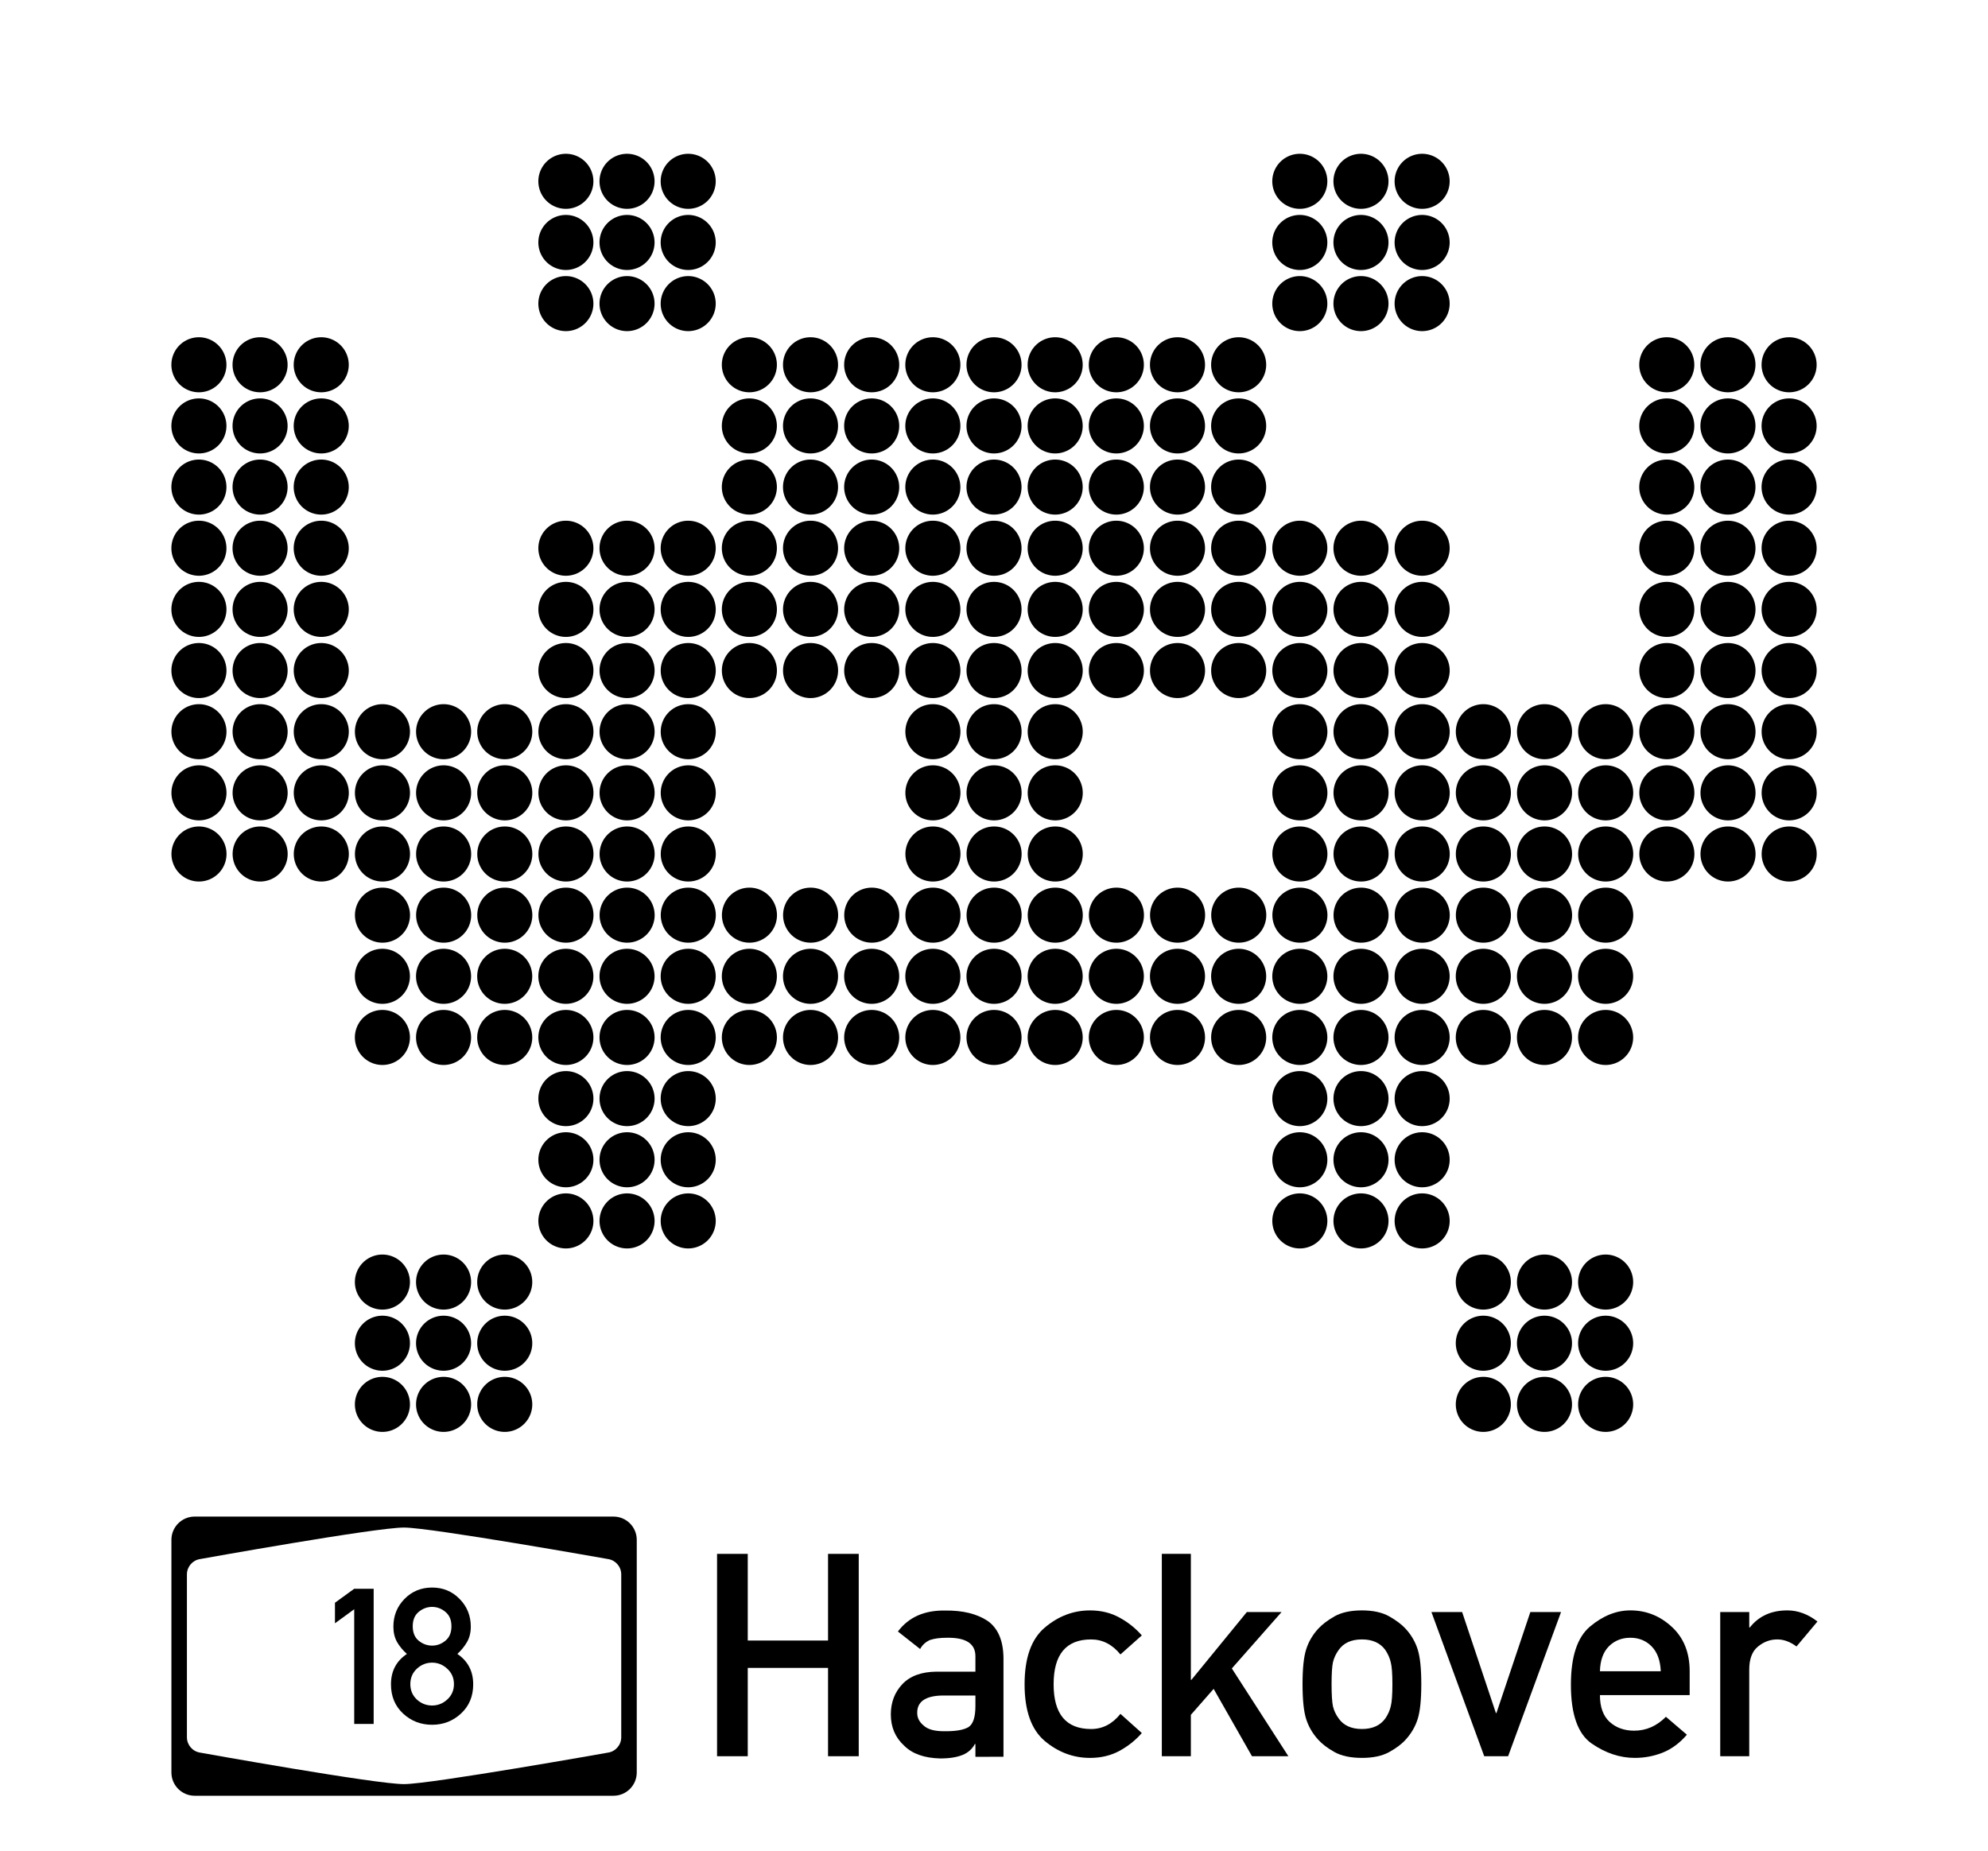 <?xml version="1.0" encoding="UTF-8" standalone="no"?>
<!-- Created with Inkscape (http://www.inkscape.org/) -->

<svg
   xmlns:dc="http://purl.org/dc/elements/1.1/"
   xmlns:cc="http://creativecommons.org/ns#"
   xmlns:rdf="http://www.w3.org/1999/02/22-rdf-syntax-ns#"
   xmlns:svg="http://www.w3.org/2000/svg"
   xmlns="http://www.w3.org/2000/svg"
   xmlns:sodipodi="http://sodipodi.sourceforge.net/DTD/sodipodi-0.dtd"
   xmlns:inkscape="http://www.inkscape.org/namespaces/inkscape"
   width="290mm"
   height="270mm"
   viewBox="0 0 290 270"
   version="1.1"
   id="svg1559"
   inkscape:version="0.92.3 (2405546, 2018-03-11)"
   sodipodi:docname="Zipper-back.svg">
  <defs
     id="defs1553" />
  <sodipodi:namedview
     id="base"
     pagecolor="#ffffff"
     bordercolor="#666666"
     borderopacity="1.0"
     inkscape:pageopacity="0.0"
     inkscape:pageshadow="2"
     inkscape:zoom="0.35"
     inkscape:cx="315.57306"
     inkscape:cy="892.57493"
     inkscape:document-units="mm"
     inkscape:current-layer="layer1"
     showgrid="false"
     borderlayer="true"
     inkscape:window-width="1920"
     inkscape:window-height="995"
     inkscape:window-x="0"
     inkscape:window-y="28"
     inkscape:window-maximized="1"
     inkscape:pagecheckerboard="true" />
  <g
     inkscape:groupmode="layer"
     id="layer2"
     inkscape:label="Ebene 2"
     transform="translate(0,-270)">
    <path
       style="fill:#000000;fill-opacity:1;stroke:none;stroke-width:0.118"
       d="m 82.547,292.437 a 4.015,4.015 0 0 0 -4.015,4.014 4.015,4.015 0 0 0 4.015,4.015 4.015,4.015 0 0 0 4.015,-4.015 4.015,4.015 0 0 0 -4.015,-4.014 z m 8.922,0 a 4.015,4.015 0 0 0 -4.015,4.014 4.015,4.015 0 0 0 4.015,4.015 4.015,4.015 0 0 0 4.015,-4.015 4.015,4.015 0 0 0 -4.015,-4.014 z m 8.922,0 a 4.015,4.015 0 0 0 -4.015,4.014 4.015,4.015 0 0 0 4.015,4.015 4.015,4.015 0 0 0 4.015,-4.015 4.015,4.015 0 0 0 -4.015,-4.014 z m 89.219,0 a 4.015,4.015 0 0 0 -4.015,4.014 4.015,4.015 0 0 0 4.015,4.015 4.015,4.015 0 0 0 4.015,-4.015 4.015,4.015 0 0 0 -4.015,-4.014 z m 8.922,0 a 4.015,4.015 0 0 0 -4.015,4.014 4.015,4.015 0 0 0 4.015,4.015 4.015,4.015 0 0 0 4.015,-4.015 4.015,4.015 0 0 0 -4.015,-4.014 z m 8.922,0 a 4.015,4.015 0 0 0 -4.015,4.014 4.015,4.015 0 0 0 4.015,4.015 4.015,4.015 0 0 0 4.015,-4.015 4.015,4.015 0 0 0 -4.015,-4.014 z m -124.907,8.922 a 4.015,4.015 0 0 0 -4.015,4.014 4.015,4.015 0 0 0 4.015,4.015 4.015,4.015 0 0 0 4.015,-4.015 4.015,4.015 0 0 0 -4.015,-4.014 z m 8.922,0 a 4.015,4.015 0 0 0 -4.015,4.014 4.015,4.015 0 0 0 4.015,4.015 4.015,4.015 0 0 0 4.015,-4.015 4.015,4.015 0 0 0 -4.015,-4.014 z m 8.922,0 a 4.015,4.015 0 0 0 -4.015,4.014 4.015,4.015 0 0 0 4.015,4.015 4.015,4.015 0 0 0 4.015,-4.015 4.015,4.015 0 0 0 -4.015,-4.014 z m 89.219,0 a 4.015,4.015 0 0 0 -4.015,4.014 4.015,4.015 0 0 0 4.015,4.015 4.015,4.015 0 0 0 4.015,-4.015 4.015,4.015 0 0 0 -4.015,-4.014 z m 8.922,0 a 4.015,4.015 0 0 0 -4.015,4.014 4.015,4.015 0 0 0 4.015,4.015 4.015,4.015 0 0 0 4.015,-4.015 4.015,4.015 0 0 0 -4.015,-4.014 z m 8.922,0 a 4.015,4.015 0 0 0 -4.015,4.014 4.015,4.015 0 0 0 4.015,4.015 4.015,4.015 0 0 0 4.015,-4.015 4.015,4.015 0 0 0 -4.015,-4.014 z m -124.907,8.922 a 4.015,4.015 0 0 0 -4.015,4.014 4.015,4.015 0 0 0 4.015,4.015 4.015,4.015 0 0 0 4.015,-4.015 4.015,4.015 0 0 0 -4.015,-4.014 z m 8.922,0 a 4.015,4.015 0 0 0 -4.015,4.014 4.015,4.015 0 0 0 4.015,4.015 4.015,4.015 0 0 0 4.015,-4.015 4.015,4.015 0 0 0 -4.015,-4.014 z m 8.922,0 a 4.015,4.015 0 0 0 -4.015,4.014 4.015,4.015 0 0 0 4.015,4.015 4.015,4.015 0 0 0 4.015,-4.015 4.015,4.015 0 0 0 -4.015,-4.014 z m 89.219,0 a 4.015,4.015 0 0 0 -4.015,4.014 4.015,4.015 0 0 0 4.015,4.015 4.015,4.015 0 0 0 4.015,-4.015 4.015,4.015 0 0 0 -4.015,-4.014 z m 8.922,0 a 4.015,4.015 0 0 0 -4.015,4.014 4.015,4.015 0 0 0 4.015,4.015 4.015,4.015 0 0 0 4.015,-4.015 4.015,4.015 0 0 0 -4.015,-4.014 z m 8.922,0 a 4.015,4.015 0 0 0 -4.015,4.014 4.015,4.015 0 0 0 4.015,4.015 4.015,4.015 0 0 0 4.015,-4.015 4.015,4.015 0 0 0 -4.015,-4.014 z m -178.438,8.922 a 4.015,4.015 0 0 0 -4.015,4.014 4.015,4.015 0 0 0 4.015,4.015 4.015,4.015 0 0 0 4.015,-4.015 4.015,4.015 0 0 0 -4.015,-4.014 z m 8.922,0 a 4.015,4.015 0 0 0 -4.015,4.014 4.015,4.015 0 0 0 4.015,4.015 4.015,4.015 0 0 0 4.015,-4.015 4.015,4.015 0 0 0 -4.015,-4.014 z m 8.922,0 a 4.015,4.015 0 0 0 -4.015,4.014 4.015,4.015 0 0 0 4.015,4.015 4.015,4.015 0 0 0 4.015,-4.015 4.015,4.015 0 0 0 -4.015,-4.014 z m 62.453,0 a 4.015,4.015 0 0 0 -4.015,4.014 4.015,4.015 0 0 0 4.015,4.015 4.015,4.015 0 0 0 4.015,-4.015 4.015,4.015 0 0 0 -4.015,-4.014 z m 8.922,0 a 4.015,4.015 0 0 0 -4.015,4.014 4.015,4.015 0 0 0 4.015,4.015 4.015,4.015 0 0 0 4.015,-4.015 4.015,4.015 0 0 0 -4.015,-4.014 z m 8.922,0 a 4.015,4.015 0 0 0 -4.015,4.014 4.015,4.015 0 0 0 4.015,4.015 4.015,4.015 0 0 0 4.015,-4.015 4.015,4.015 0 0 0 -4.015,-4.014 z m 8.922,0 a 4.015,4.015 0 0 0 -4.015,4.014 4.015,4.015 0 0 0 4.015,4.015 4.015,4.015 0 0 0 4.015,-4.015 4.015,4.015 0 0 0 -4.015,-4.014 z m 8.922,0 a 4.015,4.015 0 0 0 -4.015,4.014 4.015,4.015 0 0 0 4.015,4.015 4.015,4.015 0 0 0 4.015,-4.015 4.015,4.015 0 0 0 -4.015,-4.014 z m 8.922,0 a 4.015,4.015 0 0 0 -4.015,4.014 4.015,4.015 0 0 0 4.015,4.015 4.015,4.015 0 0 0 4.015,-4.015 4.015,4.015 0 0 0 -4.015,-4.014 z m 8.922,0 a 4.015,4.015 0 0 0 -4.015,4.014 4.015,4.015 0 0 0 4.015,4.015 4.015,4.015 0 0 0 4.015,-4.015 4.015,4.015 0 0 0 -4.015,-4.014 z m 8.922,0 a 4.015,4.015 0 0 0 -4.015,4.014 4.015,4.015 0 0 0 4.015,4.015 4.015,4.015 0 0 0 4.015,-4.015 4.015,4.015 0 0 0 -4.015,-4.014 z m 8.922,0 a 4.015,4.015 0 0 0 -4.015,4.014 4.015,4.015 0 0 0 4.015,4.015 4.015,4.015 0 0 0 4.015,-4.015 4.015,4.015 0 0 0 -4.015,-4.014 z m 62.453,0 a 4.015,4.015 0 0 0 -4.015,4.014 4.015,4.015 0 0 0 4.015,4.015 4.015,4.015 0 0 0 4.015,-4.015 4.015,4.015 0 0 0 -4.015,-4.014 z m 8.922,0 a 4.015,4.015 0 0 0 -4.015,4.014 4.015,4.015 0 0 0 4.015,4.015 4.015,4.015 0 0 0 4.015,-4.015 4.015,4.015 0 0 0 -4.015,-4.014 z m 8.922,0 a 4.015,4.015 0 0 0 -4.015,4.014 4.015,4.015 0 0 0 4.015,4.015 4.015,4.015 0 0 0 4.015,-4.015 4.015,4.015 0 0 0 -4.015,-4.014 z m -231.97,8.922 a 4.015,4.015 0 0 0 -4.015,4.015 4.015,4.015 0 0 0 4.015,4.014 4.015,4.015 0 0 0 4.015,-4.014 4.015,4.015 0 0 0 -4.015,-4.015 z m 8.922,0 a 4.015,4.015 0 0 0 -4.015,4.015 4.015,4.015 0 0 0 4.015,4.014 4.015,4.015 0 0 0 4.015,-4.014 4.015,4.015 0 0 0 -4.015,-4.015 z m 8.922,0 a 4.015,4.015 0 0 0 -4.015,4.015 4.015,4.015 0 0 0 4.015,4.014 4.015,4.015 0 0 0 4.015,-4.014 4.015,4.015 0 0 0 -4.015,-4.015 z m 62.453,0 a 4.015,4.015 0 0 0 -4.015,4.014 4.015,4.015 0 0 0 4.015,4.015 4.015,4.015 0 0 0 4.015,-4.015 4.015,4.015 0 0 0 -4.015,-4.014 z m 8.922,0 a 4.015,4.015 0 0 0 -4.015,4.014 4.015,4.015 0 0 0 4.015,4.015 4.015,4.015 0 0 0 4.015,-4.015 4.015,4.015 0 0 0 -4.015,-4.014 z m 8.922,0 a 4.015,4.015 0 0 0 -4.015,4.014 4.015,4.015 0 0 0 4.015,4.015 4.015,4.015 0 0 0 4.015,-4.015 4.015,4.015 0 0 0 -4.015,-4.014 z m 8.922,0 a 4.015,4.015 0 0 0 -4.015,4.014 4.015,4.015 0 0 0 4.015,4.015 4.015,4.015 0 0 0 4.015,-4.015 4.015,4.015 0 0 0 -4.015,-4.014 z m 8.922,0 a 4.015,4.015 0 0 0 -4.015,4.014 4.015,4.015 0 0 0 4.015,4.015 4.015,4.015 0 0 0 4.015,-4.015 4.015,4.015 0 0 0 -4.015,-4.014 z m 8.922,0 a 4.015,4.015 0 0 0 -4.015,4.014 4.015,4.015 0 0 0 4.015,4.015 4.015,4.015 0 0 0 4.015,-4.015 4.015,4.015 0 0 0 -4.015,-4.014 z m 8.922,0 a 4.015,4.015 0 0 0 -4.015,4.014 4.015,4.015 0 0 0 4.015,4.015 4.015,4.015 0 0 0 4.015,-4.015 4.015,4.015 0 0 0 -4.015,-4.014 z m 8.922,0 a 4.015,4.015 0 0 0 -4.015,4.014 4.015,4.015 0 0 0 4.015,4.015 4.015,4.015 0 0 0 4.015,-4.015 4.015,4.015 0 0 0 -4.015,-4.014 z m 8.922,0 a 4.015,4.015 0 0 0 -4.015,4.014 4.015,4.015 0 0 0 4.015,4.015 4.015,4.015 0 0 0 4.015,-4.015 4.015,4.015 0 0 0 -4.015,-4.014 z m 62.453,0 a 4.015,4.015 0 0 0 -4.015,4.014 4.015,4.015 0 0 0 4.015,4.015 4.015,4.015 0 0 0 4.015,-4.015 4.015,4.015 0 0 0 -4.015,-4.014 z m 8.922,0 a 4.015,4.015 0 0 0 -4.015,4.014 4.015,4.015 0 0 0 4.015,4.015 4.015,4.015 0 0 0 4.015,-4.015 4.015,4.015 0 0 0 -4.015,-4.014 z m 8.922,0 a 4.015,4.015 0 0 0 -4.015,4.014 4.015,4.015 0 0 0 4.015,4.015 4.015,4.015 0 0 0 4.015,-4.015 4.015,4.015 0 0 0 -4.015,-4.014 z m -231.97,8.922 a 4.015,4.015 0 0 0 -4.015,4.014 4.015,4.015 0 0 0 4.015,4.015 4.015,4.015 0 0 0 4.015,-4.015 4.015,4.015 0 0 0 -4.015,-4.014 z m 8.922,0 a 4.015,4.015 0 0 0 -4.015,4.014 4.015,4.015 0 0 0 4.015,4.015 4.015,4.015 0 0 0 4.015,-4.015 4.015,4.015 0 0 0 -4.015,-4.014 z m 8.922,0 a 4.015,4.015 0 0 0 -4.015,4.014 4.015,4.015 0 0 0 4.015,4.015 4.015,4.015 0 0 0 4.015,-4.015 4.015,4.015 0 0 0 -4.015,-4.014 z m 62.453,0 a 4.015,4.015 0 0 0 -4.015,4.014 4.015,4.015 0 0 0 4.015,4.015 4.015,4.015 0 0 0 4.015,-4.015 4.015,4.015 0 0 0 -4.015,-4.014 z m 8.922,0 a 4.015,4.015 0 0 0 -4.015,4.014 4.015,4.015 0 0 0 4.015,4.015 4.015,4.015 0 0 0 4.015,-4.015 4.015,4.015 0 0 0 -4.015,-4.014 z m 8.922,0 a 4.015,4.015 0 0 0 -4.015,4.014 4.015,4.015 0 0 0 4.015,4.015 4.015,4.015 0 0 0 4.015,-4.015 4.015,4.015 0 0 0 -4.015,-4.014 z m 8.922,0 a 4.015,4.015 0 0 0 -4.015,4.014 4.015,4.015 0 0 0 4.015,4.015 4.015,4.015 0 0 0 4.015,-4.015 4.015,4.015 0 0 0 -4.015,-4.014 z m 8.922,0 a 4.015,4.015 0 0 0 -4.015,4.014 4.015,4.015 0 0 0 4.015,4.015 4.015,4.015 0 0 0 4.015,-4.015 4.015,4.015 0 0 0 -4.015,-4.014 z m 8.922,0 a 4.015,4.015 0 0 0 -4.015,4.014 4.015,4.015 0 0 0 4.015,4.015 4.015,4.015 0 0 0 4.015,-4.015 4.015,4.015 0 0 0 -4.015,-4.014 z m 8.922,0 a 4.015,4.015 0 0 0 -4.015,4.014 4.015,4.015 0 0 0 4.015,4.015 4.015,4.015 0 0 0 4.015,-4.015 4.015,4.015 0 0 0 -4.015,-4.014 z m 8.922,0 a 4.015,4.015 0 0 0 -4.015,4.014 4.015,4.015 0 0 0 4.015,4.015 4.015,4.015 0 0 0 4.015,-4.015 4.015,4.015 0 0 0 -4.015,-4.014 z m 8.922,0 a 4.015,4.015 0 0 0 -4.015,4.014 4.015,4.015 0 0 0 4.015,4.015 4.015,4.015 0 0 0 4.015,-4.015 4.015,4.015 0 0 0 -4.015,-4.014 z m 62.453,0 a 4.015,4.015 0 0 0 -4.015,4.014 4.015,4.015 0 0 0 4.015,4.015 4.015,4.015 0 0 0 4.015,-4.015 4.015,4.015 0 0 0 -4.015,-4.014 z m 8.922,0 a 4.015,4.015 0 0 0 -4.015,4.014 4.015,4.015 0 0 0 4.015,4.015 4.015,4.015 0 0 0 4.015,-4.015 4.015,4.015 0 0 0 -4.015,-4.014 z m 8.922,0 a 4.015,4.015 0 0 0 -4.015,4.014 4.015,4.015 0 0 0 4.015,4.015 4.015,4.015 0 0 0 4.015,-4.015 4.015,4.015 0 0 0 -4.015,-4.014 z m -231.97,8.922 a 4.015,4.015 0 0 0 -4.015,4.014 4.015,4.015 0 0 0 4.015,4.015 4.015,4.015 0 0 0 4.015,-4.015 4.015,4.015 0 0 0 -4.015,-4.014 z m 8.922,0 a 4.015,4.015 0 0 0 -4.015,4.014 4.015,4.015 0 0 0 4.015,4.015 4.015,4.015 0 0 0 4.015,-4.015 4.015,4.015 0 0 0 -4.015,-4.014 z m 8.922,0 a 4.015,4.015 0 0 0 -4.015,4.014 4.015,4.015 0 0 0 4.015,4.015 4.015,4.015 0 0 0 4.015,-4.015 4.015,4.015 0 0 0 -4.015,-4.014 z m 35.688,0 a 4.015,4.015 0 0 0 -4.015,4.014 4.015,4.015 0 0 0 4.015,4.015 4.015,4.015 0 0 0 4.015,-4.015 4.015,4.015 0 0 0 -4.015,-4.014 z m 8.922,0 a 4.015,4.015 0 0 0 -4.015,4.014 4.015,4.015 0 0 0 4.015,4.015 4.015,4.015 0 0 0 4.015,-4.015 4.015,4.015 0 0 0 -4.015,-4.014 z m 8.922,0 a 4.015,4.015 0 0 0 -4.015,4.014 4.015,4.015 0 0 0 4.015,4.015 4.015,4.015 0 0 0 4.015,-4.015 4.015,4.015 0 0 0 -4.015,-4.014 z m 8.922,0 a 4.015,4.015 0 0 0 -4.015,4.014 4.015,4.015 0 0 0 4.015,4.015 4.015,4.015 0 0 0 4.015,-4.015 4.015,4.015 0 0 0 -4.015,-4.014 z m 8.922,0 a 4.015,4.015 0 0 0 -4.015,4.014 4.015,4.015 0 0 0 4.015,4.015 4.015,4.015 0 0 0 4.015,-4.015 4.015,4.015 0 0 0 -4.015,-4.014 z m 8.922,0 a 4.015,4.015 0 0 0 -4.015,4.014 4.015,4.015 0 0 0 4.015,4.015 4.015,4.015 0 0 0 4.015,-4.015 4.015,4.015 0 0 0 -4.015,-4.014 z m 8.922,0 a 4.015,4.015 0 0 0 -4.015,4.014 4.015,4.015 0 0 0 4.015,4.015 4.015,4.015 0 0 0 4.015,-4.015 4.015,4.015 0 0 0 -4.015,-4.014 z m 8.922,0 a 4.015,4.015 0 0 0 -4.015,4.014 4.015,4.015 0 0 0 4.015,4.015 4.015,4.015 0 0 0 4.015,-4.015 4.015,4.015 0 0 0 -4.015,-4.014 z m 8.922,0 a 4.015,4.015 0 0 0 -4.015,4.014 4.015,4.015 0 0 0 4.015,4.015 4.015,4.015 0 0 0 4.015,-4.015 4.015,4.015 0 0 0 -4.015,-4.014 z m 8.922,0 a 4.015,4.015 0 0 0 -4.015,4.014 4.015,4.015 0 0 0 4.015,4.015 4.015,4.015 0 0 0 4.015,-4.015 4.015,4.015 0 0 0 -4.015,-4.014 z m 8.922,0 a 4.015,4.015 0 0 0 -4.015,4.014 4.015,4.015 0 0 0 4.015,4.015 4.015,4.015 0 0 0 4.015,-4.015 4.015,4.015 0 0 0 -4.015,-4.014 z m 8.922,0 a 4.015,4.015 0 0 0 -4.015,4.014 4.015,4.015 0 0 0 4.015,4.015 4.015,4.015 0 0 0 4.015,-4.015 4.015,4.015 0 0 0 -4.015,-4.014 z m 8.922,0 a 4.015,4.015 0 0 0 -4.015,4.014 4.015,4.015 0 0 0 4.015,4.015 4.015,4.015 0 0 0 4.015,-4.015 4.015,4.015 0 0 0 -4.015,-4.014 z m 8.922,0 a 4.015,4.015 0 0 0 -4.015,4.014 4.015,4.015 0 0 0 4.015,4.015 4.015,4.015 0 0 0 4.015,-4.015 4.015,4.015 0 0 0 -4.015,-4.014 z m 8.922,0 a 4.015,4.015 0 0 0 -4.015,4.014 4.015,4.015 0 0 0 4.015,4.015 4.015,4.015 0 0 0 4.015,-4.015 4.015,4.015 0 0 0 -4.015,-4.014 z m 35.688,0 a 4.015,4.015 0 0 0 -4.015,4.014 4.015,4.015 0 0 0 4.015,4.015 4.015,4.015 0 0 0 4.015,-4.015 4.015,4.015 0 0 0 -4.015,-4.014 z m 8.922,0 a 4.015,4.015 0 0 0 -4.015,4.014 4.015,4.015 0 0 0 4.015,4.015 4.015,4.015 0 0 0 4.015,-4.015 4.015,4.015 0 0 0 -4.015,-4.014 z m 8.922,0 a 4.015,4.015 0 0 0 -4.015,4.014 4.015,4.015 0 0 0 4.015,4.015 4.015,4.015 0 0 0 4.015,-4.015 4.015,4.015 0 0 0 -4.015,-4.014 z m -231.97,8.922 a 4.015,4.015 0 0 0 -4.015,4.014 4.015,4.015 0 0 0 4.015,4.015 4.015,4.015 0 0 0 4.015,-4.015 4.015,4.015 0 0 0 -4.015,-4.014 z m 8.922,0 a 4.015,4.015 0 0 0 -4.015,4.014 4.015,4.015 0 0 0 4.015,4.015 4.015,4.015 0 0 0 4.015,-4.015 4.015,4.015 0 0 0 -4.015,-4.014 z m 8.922,0 a 4.015,4.015 0 0 0 -4.015,4.014 4.015,4.015 0 0 0 4.015,4.015 4.015,4.015 0 0 0 4.015,-4.015 4.015,4.015 0 0 0 -4.015,-4.014 z m 35.688,0 a 4.015,4.015 0 0 0 -4.015,4.014 4.015,4.015 0 0 0 4.015,4.015 4.015,4.015 0 0 0 4.015,-4.015 4.015,4.015 0 0 0 -4.015,-4.014 z m 8.922,0 a 4.015,4.015 0 0 0 -4.015,4.014 4.015,4.015 0 0 0 4.015,4.015 4.015,4.015 0 0 0 4.015,-4.015 4.015,4.015 0 0 0 -4.015,-4.014 z m 8.922,0 a 4.015,4.015 0 0 0 -4.015,4.014 4.015,4.015 0 0 0 4.015,4.015 4.015,4.015 0 0 0 4.015,-4.015 4.015,4.015 0 0 0 -4.015,-4.014 z m 8.922,0 a 4.015,4.015 0 0 0 -4.015,4.014 4.015,4.015 0 0 0 4.015,4.015 4.015,4.015 0 0 0 4.015,-4.015 4.015,4.015 0 0 0 -4.015,-4.014 z m 8.922,0 a 4.015,4.015 0 0 0 -4.015,4.014 4.015,4.015 0 0 0 4.015,4.015 4.015,4.015 0 0 0 4.015,-4.015 4.015,4.015 0 0 0 -4.015,-4.014 z m 8.922,0 a 4.015,4.015 0 0 0 -4.015,4.014 4.015,4.015 0 0 0 4.015,4.015 4.015,4.015 0 0 0 4.015,-4.015 4.015,4.015 0 0 0 -4.015,-4.014 z m 8.922,0 a 4.015,4.015 0 0 0 -4.015,4.014 4.015,4.015 0 0 0 4.015,4.015 4.015,4.015 0 0 0 4.015,-4.015 4.015,4.015 0 0 0 -4.015,-4.014 z m 8.922,0 a 4.015,4.015 0 0 0 -4.015,4.014 4.015,4.015 0 0 0 4.015,4.015 4.015,4.015 0 0 0 4.015,-4.015 4.015,4.015 0 0 0 -4.015,-4.014 z m 8.922,0 a 4.015,4.015 0 0 0 -4.015,4.014 4.015,4.015 0 0 0 4.015,4.015 4.015,4.015 0 0 0 4.015,-4.015 4.015,4.015 0 0 0 -4.015,-4.014 z m 8.922,0 a 4.015,4.015 0 0 0 -4.015,4.014 4.015,4.015 0 0 0 4.015,4.015 4.015,4.015 0 0 0 4.015,-4.015 4.015,4.015 0 0 0 -4.015,-4.014 z m 8.922,0 a 4.015,4.015 0 0 0 -4.015,4.014 4.015,4.015 0 0 0 4.015,4.015 4.015,4.015 0 0 0 4.015,-4.015 4.015,4.015 0 0 0 -4.015,-4.014 z m 8.922,0 a 4.015,4.015 0 0 0 -4.015,4.014 4.015,4.015 0 0 0 4.015,4.015 4.015,4.015 0 0 0 4.015,-4.015 4.015,4.015 0 0 0 -4.015,-4.014 z m 8.922,0 a 4.015,4.015 0 0 0 -4.015,4.014 4.015,4.015 0 0 0 4.015,4.015 4.015,4.015 0 0 0 4.015,-4.015 4.015,4.015 0 0 0 -4.015,-4.014 z m 8.922,0 a 4.015,4.015 0 0 0 -4.015,4.014 4.015,4.015 0 0 0 4.015,4.015 4.015,4.015 0 0 0 4.015,-4.015 4.015,4.015 0 0 0 -4.015,-4.014 z m 8.922,0 a 4.015,4.015 0 0 0 -4.015,4.014 4.015,4.015 0 0 0 4.015,4.015 4.015,4.015 0 0 0 4.015,-4.015 4.015,4.015 0 0 0 -4.015,-4.014 z m 35.688,0 a 4.015,4.015 0 0 0 -4.015,4.014 4.015,4.015 0 0 0 4.015,4.015 4.015,4.015 0 0 0 4.015,-4.015 4.015,4.015 0 0 0 -4.015,-4.014 z m 8.922,0 a 4.015,4.015 0 0 0 -4.015,4.014 4.015,4.015 0 0 0 4.015,4.015 4.015,4.015 0 0 0 4.015,-4.015 4.015,4.015 0 0 0 -4.015,-4.014 z m 8.922,0 a 4.015,4.015 0 0 0 -4.015,4.014 4.015,4.015 0 0 0 4.015,4.015 4.015,4.015 0 0 0 4.015,-4.015 4.015,4.015 0 0 0 -4.015,-4.014 z m -231.97,8.922 a 4.015,4.015 0 0 0 -4.015,4.014 4.015,4.015 0 0 0 4.015,4.015 4.015,4.015 0 0 0 4.015,-4.015 4.015,4.015 0 0 0 -4.015,-4.014 z m 8.922,0 a 4.015,4.015 0 0 0 -4.015,4.014 4.015,4.015 0 0 0 4.015,4.015 4.015,4.015 0 0 0 4.015,-4.015 4.015,4.015 0 0 0 -4.015,-4.014 z m 8.922,0 a 4.015,4.015 0 0 0 -4.015,4.014 4.015,4.015 0 0 0 4.015,4.015 4.015,4.015 0 0 0 4.015,-4.015 4.015,4.015 0 0 0 -4.015,-4.014 z m 35.688,0 a 4.015,4.015 0 0 0 -4.015,4.014 4.015,4.015 0 0 0 4.015,4.015 4.015,4.015 0 0 0 4.015,-4.015 4.015,4.015 0 0 0 -4.015,-4.014 z m 8.922,0 a 4.015,4.015 0 0 0 -4.015,4.014 4.015,4.015 0 0 0 4.015,4.015 4.015,4.015 0 0 0 4.015,-4.015 4.015,4.015 0 0 0 -4.015,-4.014 z m 8.922,0 a 4.015,4.015 0 0 0 -4.015,4.014 4.015,4.015 0 0 0 4.015,4.015 4.015,4.015 0 0 0 4.015,-4.015 4.015,4.015 0 0 0 -4.015,-4.014 z m 8.922,0 a 4.015,4.015 0 0 0 -4.015,4.014 4.015,4.015 0 0 0 4.015,4.015 4.015,4.015 0 0 0 4.015,-4.015 4.015,4.015 0 0 0 -4.015,-4.014 z m 8.922,0 a 4.015,4.015 0 0 0 -4.015,4.014 4.015,4.015 0 0 0 4.015,4.015 4.015,4.015 0 0 0 4.015,-4.015 4.015,4.015 0 0 0 -4.015,-4.014 z m 8.922,0 a 4.015,4.015 0 0 0 -4.015,4.014 4.015,4.015 0 0 0 4.015,4.015 4.015,4.015 0 0 0 4.015,-4.015 4.015,4.015 0 0 0 -4.015,-4.014 z m 8.922,0 a 4.015,4.015 0 0 0 -4.015,4.014 4.015,4.015 0 0 0 4.015,4.015 4.015,4.015 0 0 0 4.015,-4.015 4.015,4.015 0 0 0 -4.015,-4.014 z m 8.922,0 a 4.015,4.015 0 0 0 -4.015,4.014 4.015,4.015 0 0 0 4.015,4.015 4.015,4.015 0 0 0 4.015,-4.015 4.015,4.015 0 0 0 -4.015,-4.014 z m 8.922,0 a 4.015,4.015 0 0 0 -4.015,4.014 4.015,4.015 0 0 0 4.015,4.015 4.015,4.015 0 0 0 4.015,-4.015 4.015,4.015 0 0 0 -4.015,-4.014 z m 8.922,0 a 4.015,4.015 0 0 0 -4.015,4.014 4.015,4.015 0 0 0 4.015,4.015 4.015,4.015 0 0 0 4.015,-4.015 4.015,4.015 0 0 0 -4.015,-4.014 z m 8.922,0 a 4.015,4.015 0 0 0 -4.015,4.014 4.015,4.015 0 0 0 4.015,4.015 4.015,4.015 0 0 0 4.015,-4.015 4.015,4.015 0 0 0 -4.015,-4.014 z m 8.922,0 a 4.015,4.015 0 0 0 -4.015,4.014 4.015,4.015 0 0 0 4.015,4.015 4.015,4.015 0 0 0 4.015,-4.015 4.015,4.015 0 0 0 -4.015,-4.014 z m 8.922,0 a 4.015,4.015 0 0 0 -4.015,4.014 4.015,4.015 0 0 0 4.015,4.015 4.015,4.015 0 0 0 4.015,-4.015 4.015,4.015 0 0 0 -4.015,-4.014 z m 8.922,0 a 4.015,4.015 0 0 0 -4.015,4.014 4.015,4.015 0 0 0 4.015,4.015 4.015,4.015 0 0 0 4.015,-4.015 4.015,4.015 0 0 0 -4.015,-4.014 z m 8.922,0 a 4.015,4.015 0 0 0 -4.015,4.014 4.015,4.015 0 0 0 4.015,4.015 4.015,4.015 0 0 0 4.015,-4.015 4.015,4.015 0 0 0 -4.015,-4.014 z m 35.688,0 a 4.015,4.015 0 0 0 -4.015,4.014 4.015,4.015 0 0 0 4.015,4.015 4.015,4.015 0 0 0 4.015,-4.015 4.015,4.015 0 0 0 -4.015,-4.014 z m 8.922,0 a 4.015,4.015 0 0 0 -4.015,4.014 4.015,4.015 0 0 0 4.015,4.015 4.015,4.015 0 0 0 4.015,-4.015 4.015,4.015 0 0 0 -4.015,-4.014 z m 8.922,0 a 4.015,4.015 0 0 0 -4.015,4.014 4.015,4.015 0 0 0 4.015,4.015 4.015,4.015 0 0 0 4.015,-4.015 4.015,4.015 0 0 0 -4.015,-4.014 z m -231.97,8.922 a 4.015,4.015 0 0 0 -4.015,4.014 4.015,4.015 0 0 0 4.015,4.015 4.015,4.015 0 0 0 4.015,-4.015 4.015,4.015 0 0 0 -4.015,-4.014 z m 8.922,0 a 4.015,4.015 0 0 0 -4.015,4.014 4.015,4.015 0 0 0 4.015,4.015 4.015,4.015 0 0 0 4.015,-4.015 4.015,4.015 0 0 0 -4.015,-4.014 z m 8.922,0 a 4.015,4.015 0 0 0 -4.015,4.014 4.015,4.015 0 0 0 4.015,4.015 4.015,4.015 0 0 0 4.015,-4.015 4.015,4.015 0 0 0 -4.015,-4.014 z m 8.922,0 a 4.015,4.015 0 0 0 -4.015,4.014 4.015,4.015 0 0 0 4.015,4.015 4.015,4.015 0 0 0 4.015,-4.015 4.015,4.015 0 0 0 -4.015,-4.014 z m 8.922,0 a 4.015,4.015 0 0 0 -4.015,4.014 4.015,4.015 0 0 0 4.015,4.015 4.015,4.015 0 0 0 4.015,-4.015 4.015,4.015 0 0 0 -4.015,-4.014 z m 8.922,0 a 4.015,4.015 0 0 0 -4.015,4.014 4.015,4.015 0 0 0 4.015,4.015 4.015,4.015 0 0 0 4.015,-4.015 4.015,4.015 0 0 0 -4.015,-4.014 z m 8.922,0 a 4.015,4.015 0 0 0 -4.015,4.014 4.015,4.015 0 0 0 4.015,4.015 4.015,4.015 0 0 0 4.015,-4.015 4.015,4.015 0 0 0 -4.015,-4.014 z m 8.922,0 a 4.015,4.015 0 0 0 -4.015,4.014 4.015,4.015 0 0 0 4.015,4.015 4.015,4.015 0 0 0 4.015,-4.015 4.015,4.015 0 0 0 -4.015,-4.014 z m 8.922,0 a 4.015,4.015 0 0 0 -4.015,4.014 4.015,4.015 0 0 0 4.015,4.015 4.015,4.015 0 0 0 4.015,-4.015 4.015,4.015 0 0 0 -4.015,-4.014 z m 35.688,0 a 4.015,4.015 0 0 0 -4.015,4.014 4.015,4.015 0 0 0 4.015,4.015 4.015,4.015 0 0 0 4.015,-4.015 4.015,4.015 0 0 0 -4.015,-4.014 z m 8.922,0 a 4.015,4.015 0 0 0 -4.015,4.014 4.015,4.015 0 0 0 4.015,4.015 4.015,4.015 0 0 0 4.015,-4.015 4.015,4.015 0 0 0 -4.015,-4.014 z m 8.922,0 a 4.015,4.015 0 0 0 -4.015,4.014 4.015,4.015 0 0 0 4.015,4.015 4.015,4.015 0 0 0 4.015,-4.015 4.015,4.015 0 0 0 -4.015,-4.014 z m 35.688,0 a 4.015,4.015 0 0 0 -4.015,4.014 4.015,4.015 0 0 0 4.015,4.015 4.015,4.015 0 0 0 4.015,-4.015 4.015,4.015 0 0 0 -4.015,-4.014 z m 8.922,0 a 4.015,4.015 0 0 0 -4.015,4.014 4.015,4.015 0 0 0 4.015,4.015 4.015,4.015 0 0 0 4.015,-4.015 4.015,4.015 0 0 0 -4.015,-4.014 z m 8.922,0 a 4.015,4.015 0 0 0 -4.015,4.014 4.015,4.015 0 0 0 4.015,4.015 4.015,4.015 0 0 0 4.015,-4.015 4.015,4.015 0 0 0 -4.015,-4.014 z m 8.922,0 a 4.015,4.015 0 0 0 -4.015,4.014 4.015,4.015 0 0 0 4.015,4.015 4.015,4.015 0 0 0 4.015,-4.015 4.015,4.015 0 0 0 -4.015,-4.014 z m 8.922,0 a 4.015,4.015 0 0 0 -4.015,4.014 4.015,4.015 0 0 0 4.015,4.015 4.015,4.015 0 0 0 4.015,-4.015 4.015,4.015 0 0 0 -4.015,-4.014 z m 8.922,0 a 4.015,4.015 0 0 0 -4.015,4.014 4.015,4.015 0 0 0 4.015,4.015 4.015,4.015 0 0 0 4.015,-4.015 4.015,4.015 0 0 0 -4.015,-4.014 z m 8.922,0 a 4.015,4.015 0 0 0 -4.015,4.014 4.015,4.015 0 0 0 4.015,4.015 4.015,4.015 0 0 0 4.015,-4.015 4.015,4.015 0 0 0 -4.015,-4.014 z m 8.922,0 a 4.015,4.015 0 0 0 -4.015,4.014 4.015,4.015 0 0 0 4.015,4.015 4.015,4.015 0 0 0 4.015,-4.015 4.015,4.015 0 0 0 -4.015,-4.014 z m 8.922,0 a 4.015,4.015 0 0 0 -4.015,4.014 4.015,4.015 0 0 0 4.015,4.015 4.015,4.015 0 0 0 4.015,-4.015 4.015,4.015 0 0 0 -4.015,-4.014 z m -231.97,8.922 a 4.015,4.015 0 0 0 -4.015,4.014 4.015,4.015 0 0 0 4.015,4.015 4.015,4.015 0 0 0 4.015,-4.015 4.015,4.015 0 0 0 -4.015,-4.014 z m 8.922,0 a 4.015,4.015 0 0 0 -4.015,4.014 4.015,4.015 0 0 0 4.015,4.015 4.015,4.015 0 0 0 4.015,-4.015 4.015,4.015 0 0 0 -4.015,-4.014 z m 8.922,0 a 4.015,4.015 0 0 0 -4.015,4.014 4.015,4.015 0 0 0 4.015,4.015 4.015,4.015 0 0 0 4.015,-4.015 4.015,4.015 0 0 0 -4.015,-4.014 z m 8.922,0 a 4.015,4.015 0 0 0 -4.015,4.014 4.015,4.015 0 0 0 4.015,4.015 4.015,4.015 0 0 0 4.015,-4.015 4.015,4.015 0 0 0 -4.015,-4.014 z m 8.922,0 a 4.015,4.015 0 0 0 -4.015,4.014 4.015,4.015 0 0 0 4.015,4.015 4.015,4.015 0 0 0 4.015,-4.015 4.015,4.015 0 0 0 -4.015,-4.014 z m 8.922,0 a 4.015,4.015 0 0 0 -4.015,4.014 4.015,4.015 0 0 0 4.015,4.015 4.015,4.015 0 0 0 4.015,-4.015 4.015,4.015 0 0 0 -4.015,-4.014 z m 8.922,0 a 4.015,4.015 0 0 0 -4.015,4.014 4.015,4.015 0 0 0 4.015,4.015 4.015,4.015 0 0 0 4.015,-4.015 4.015,4.015 0 0 0 -4.015,-4.014 z m 8.922,0 a 4.015,4.015 0 0 0 -4.015,4.014 4.015,4.015 0 0 0 4.015,4.015 4.015,4.015 0 0 0 4.015,-4.015 4.015,4.015 0 0 0 -4.015,-4.014 z m 8.922,0 a 4.015,4.015 0 0 0 -4.015,4.014 4.015,4.015 0 0 0 4.015,4.015 4.015,4.015 0 0 0 4.015,-4.015 4.015,4.015 0 0 0 -4.015,-4.014 z m 35.688,0 a 4.015,4.015 0 0 0 -4.015,4.014 4.015,4.015 0 0 0 4.015,4.015 4.015,4.015 0 0 0 4.015,-4.015 4.015,4.015 0 0 0 -4.015,-4.014 z m 8.922,0 a 4.015,4.015 0 0 0 -4.015,4.014 4.015,4.015 0 0 0 4.015,4.015 4.015,4.015 0 0 0 4.015,-4.015 4.015,4.015 0 0 0 -4.015,-4.014 z m 8.922,0 a 4.015,4.015 0 0 0 -4.015,4.014 4.015,4.015 0 0 0 4.015,4.015 4.015,4.015 0 0 0 4.015,-4.015 4.015,4.015 0 0 0 -4.015,-4.014 z m 35.688,0 a 4.015,4.015 0 0 0 -4.015,4.014 4.015,4.015 0 0 0 4.015,4.015 4.015,4.015 0 0 0 4.015,-4.015 4.015,4.015 0 0 0 -4.015,-4.014 z m 8.922,0 a 4.015,4.015 0 0 0 -4.015,4.014 4.015,4.015 0 0 0 4.015,4.015 4.015,4.015 0 0 0 4.015,-4.015 4.015,4.015 0 0 0 -4.015,-4.014 z m 8.922,0 a 4.015,4.015 0 0 0 -4.015,4.014 4.015,4.015 0 0 0 4.015,4.015 4.015,4.015 0 0 0 4.015,-4.015 4.015,4.015 0 0 0 -4.015,-4.014 z m 8.922,0 a 4.015,4.015 0 0 0 -4.015,4.014 4.015,4.015 0 0 0 4.015,4.015 4.015,4.015 0 0 0 4.015,-4.015 4.015,4.015 0 0 0 -4.015,-4.014 z m 8.922,0 a 4.015,4.015 0 0 0 -4.015,4.014 4.015,4.015 0 0 0 4.015,4.015 4.015,4.015 0 0 0 4.015,-4.015 4.015,4.015 0 0 0 -4.015,-4.014 z m 8.922,0 a 4.015,4.015 0 0 0 -4.015,4.014 4.015,4.015 0 0 0 4.015,4.015 4.015,4.015 0 0 0 4.015,-4.015 4.015,4.015 0 0 0 -4.015,-4.014 z m 8.922,0 a 4.015,4.015 0 0 0 -4.015,4.014 4.015,4.015 0 0 0 4.015,4.015 4.015,4.015 0 0 0 4.015,-4.015 4.015,4.015 0 0 0 -4.015,-4.014 z m 8.922,0 a 4.015,4.015 0 0 0 -4.015,4.014 4.015,4.015 0 0 0 4.015,4.015 4.015,4.015 0 0 0 4.015,-4.015 4.015,4.015 0 0 0 -4.015,-4.014 z m 8.922,0 a 4.015,4.015 0 0 0 -4.015,4.014 4.015,4.015 0 0 0 4.015,4.015 4.015,4.015 0 0 0 4.015,-4.015 4.015,4.015 0 0 0 -4.015,-4.014 z m -71.375,8.921 a 4.015,4.015 0 0 0 -4.015,4.015 4.015,4.015 0 0 0 4.015,4.015 4.015,4.015 0 0 0 4.015,-4.015 4.015,4.015 0 0 0 -4.015,-4.015 z m 8.922,0 a 4.015,4.015 0 0 0 -4.015,4.015 4.015,4.015 0 0 0 4.015,4.015 4.015,4.015 0 0 0 4.015,-4.015 4.015,4.015 0 0 0 -4.015,-4.015 z m 8.922,0 a 4.015,4.015 0 0 0 -4.015,4.015 4.015,4.015 0 0 0 4.015,4.015 4.015,4.015 0 0 0 4.015,-4.015 4.015,4.015 0 0 0 -4.015,-4.015 z m 8.922,0 a 4.015,4.015 0 0 0 -4.015,4.015 4.015,4.015 0 0 0 4.015,4.015 4.015,4.015 0 0 0 4.015,-4.015 4.015,4.015 0 0 0 -4.015,-4.015 z m 8.922,0 a 4.015,4.015 0 0 0 -4.015,4.015 4.015,4.015 0 0 0 4.015,4.015 4.015,4.015 0 0 0 4.015,-4.015 4.015,4.015 0 0 0 -4.015,-4.015 z m 8.922,0 a 4.015,4.015 0 0 0 -4.015,4.015 4.015,4.015 0 0 0 4.015,4.015 4.015,4.015 0 0 0 4.015,-4.015 4.015,4.015 0 0 0 -4.015,-4.015 z m -205.204,6.2e-4 a 4.015,4.015 0 0 0 -4.015,4.014 4.015,4.015 0 0 0 4.015,4.015 4.015,4.015 0 0 0 4.015,-4.015 4.015,4.015 0 0 0 -4.015,-4.014 z m 8.922,0 a 4.015,4.015 0 0 0 -4.015,4.014 4.015,4.015 0 0 0 4.015,4.015 4.015,4.015 0 0 0 4.015,-4.015 4.015,4.015 0 0 0 -4.015,-4.014 z m 8.922,0 a 4.015,4.015 0 0 0 -4.015,4.014 4.015,4.015 0 0 0 4.015,4.015 4.015,4.015 0 0 0 4.015,-4.015 4.015,4.015 0 0 0 -4.015,-4.014 z m 8.922,0 a 4.015,4.015 0 0 0 -4.015,4.014 4.015,4.015 0 0 0 4.015,4.015 4.015,4.015 0 0 0 4.015,-4.015 4.015,4.015 0 0 0 -4.015,-4.014 z m 8.922,0 a 4.015,4.015 0 0 0 -4.015,4.014 4.015,4.015 0 0 0 4.015,4.015 4.015,4.015 0 0 0 4.015,-4.015 4.015,4.015 0 0 0 -4.015,-4.014 z m 8.922,0 a 4.015,4.015 0 0 0 -4.015,4.014 4.015,4.015 0 0 0 4.015,4.015 4.015,4.015 0 0 0 4.015,-4.015 4.015,4.015 0 0 0 -4.015,-4.014 z m 8.922,0 a 4.015,4.015 0 0 0 -4.015,4.014 4.015,4.015 0 0 0 4.015,4.015 4.015,4.015 0 0 0 4.015,-4.015 4.015,4.015 0 0 0 -4.015,-4.014 z m 8.922,0 a 4.015,4.015 0 0 0 -4.015,4.014 4.015,4.015 0 0 0 4.015,4.015 4.015,4.015 0 0 0 4.015,-4.015 4.015,4.015 0 0 0 -4.015,-4.014 z m 8.922,0 a 4.015,4.015 0 0 0 -4.015,4.014 4.015,4.015 0 0 0 4.015,4.015 4.015,4.015 0 0 0 4.015,-4.015 4.015,4.015 0 0 0 -4.015,-4.014 z m 35.688,0 a 4.015,4.015 0 0 0 -4.015,4.014 4.015,4.015 0 0 0 4.015,4.015 4.015,4.015 0 0 0 4.015,-4.015 4.015,4.015 0 0 0 -4.015,-4.014 z m 8.922,0 a 4.015,4.015 0 0 0 -4.015,4.014 4.015,4.015 0 0 0 4.015,4.015 4.015,4.015 0 0 0 4.015,-4.015 4.015,4.015 0 0 0 -4.015,-4.014 z m 8.922,0 a 4.015,4.015 0 0 0 -4.015,4.014 4.015,4.015 0 0 0 4.015,4.015 4.015,4.015 0 0 0 4.015,-4.015 4.015,4.015 0 0 0 -4.015,-4.014 z m 89.219,0 a 4.015,4.015 0 0 0 -4.015,4.014 4.015,4.015 0 0 0 4.015,4.015 4.015,4.015 0 0 0 4.015,-4.015 4.015,4.015 0 0 0 -4.015,-4.014 z m 8.922,0 a 4.015,4.015 0 0 0 -4.015,4.014 4.015,4.015 0 0 0 4.015,4.015 4.015,4.015 0 0 0 4.015,-4.015 4.015,4.015 0 0 0 -4.015,-4.014 z m 8.922,0 a 4.015,4.015 0 0 0 -4.015,4.014 4.015,4.015 0 0 0 4.015,4.015 4.015,4.015 0 0 0 4.015,-4.015 4.015,4.015 0 0 0 -4.015,-4.014 z m -205.204,8.922 a 4.015,4.015 0 0 0 -4.015,4.014 4.015,4.015 0 0 0 4.015,4.015 4.015,4.015 0 0 0 4.015,-4.015 4.015,4.015 0 0 0 -4.015,-4.014 z m 8.922,0 a 4.015,4.015 0 0 0 -4.015,4.014 4.015,4.015 0 0 0 4.015,4.015 4.015,4.015 0 0 0 4.015,-4.015 4.015,4.015 0 0 0 -4.015,-4.014 z m 8.922,0 a 4.015,4.015 0 0 0 -4.015,4.014 4.015,4.015 0 0 0 4.015,4.015 4.015,4.015 0 0 0 4.015,-4.015 4.015,4.015 0 0 0 -4.015,-4.014 z m 8.922,0 a 4.015,4.015 0 0 0 -4.015,4.014 4.015,4.015 0 0 0 4.015,4.015 4.015,4.015 0 0 0 4.015,-4.015 4.015,4.015 0 0 0 -4.015,-4.014 z m 8.922,0 a 4.015,4.015 0 0 0 -4.015,4.014 4.015,4.015 0 0 0 4.015,4.015 4.015,4.015 0 0 0 4.015,-4.015 4.015,4.015 0 0 0 -4.015,-4.014 z m 8.922,0 a 4.015,4.015 0 0 0 -4.015,4.014 4.015,4.015 0 0 0 4.015,4.015 4.015,4.015 0 0 0 4.015,-4.015 4.015,4.015 0 0 0 -4.015,-4.014 z m 8.922,0 a 4.015,4.015 0 0 0 -4.015,4.014 4.015,4.015 0 0 0 4.015,4.015 4.015,4.015 0 0 0 4.015,-4.015 4.015,4.015 0 0 0 -4.015,-4.014 z m 8.922,0 a 4.015,4.015 0 0 0 -4.015,4.014 4.015,4.015 0 0 0 4.015,4.015 4.015,4.015 0 0 0 4.015,-4.015 4.015,4.015 0 0 0 -4.015,-4.014 z m 8.922,0 a 4.015,4.015 0 0 0 -4.015,4.014 4.015,4.015 0 0 0 4.015,4.015 4.015,4.015 0 0 0 4.015,-4.015 4.015,4.015 0 0 0 -4.015,-4.014 z m 8.922,0 a 4.015,4.015 0 0 0 -4.015,4.014 4.015,4.015 0 0 0 4.015,4.015 4.015,4.015 0 0 0 4.015,-4.015 4.015,4.015 0 0 0 -4.015,-4.014 z m 8.922,0 a 4.015,4.015 0 0 0 -4.015,4.014 4.015,4.015 0 0 0 4.015,4.015 4.015,4.015 0 0 0 4.015,-4.015 4.015,4.015 0 0 0 -4.015,-4.014 z m 8.922,0 a 4.015,4.015 0 0 0 -4.015,4.014 4.015,4.015 0 0 0 4.015,4.015 4.015,4.015 0 0 0 4.015,-4.015 4.015,4.015 0 0 0 -4.015,-4.014 z m 8.922,0 a 4.015,4.015 0 0 0 -4.015,4.014 4.015,4.015 0 0 0 4.015,4.015 4.015,4.015 0 0 0 4.015,-4.015 4.015,4.015 0 0 0 -4.015,-4.014 z m 8.922,0 a 4.015,4.015 0 0 0 -4.015,4.014 4.015,4.015 0 0 0 4.015,4.015 4.015,4.015 0 0 0 4.015,-4.015 4.015,4.015 0 0 0 -4.015,-4.014 z m 8.922,0 a 4.015,4.015 0 0 0 -4.015,4.014 4.015,4.015 0 0 0 4.015,4.015 4.015,4.015 0 0 0 4.015,-4.015 4.015,4.015 0 0 0 -4.015,-4.014 z m 8.922,0 a 4.015,4.015 0 0 0 -4.015,4.014 4.015,4.015 0 0 0 4.015,4.015 4.015,4.015 0 0 0 4.015,-4.015 4.015,4.015 0 0 0 -4.015,-4.014 z m 8.922,0 a 4.015,4.015 0 0 0 -4.015,4.014 4.015,4.015 0 0 0 4.015,4.015 4.015,4.015 0 0 0 4.015,-4.015 4.015,4.015 0 0 0 -4.015,-4.014 z m 8.922,0 a 4.015,4.015 0 0 0 -4.015,4.014 4.015,4.015 0 0 0 4.015,4.015 4.015,4.015 0 0 0 4.015,-4.015 4.015,4.015 0 0 0 -4.015,-4.014 z m 8.922,0 a 4.015,4.015 0 0 0 -4.015,4.014 4.015,4.015 0 0 0 4.015,4.015 4.015,4.015 0 0 0 4.015,-4.015 4.015,4.015 0 0 0 -4.015,-4.014 z m 8.922,0 a 4.015,4.015 0 0 0 -4.015,4.014 4.015,4.015 0 0 0 4.015,4.015 4.015,4.015 0 0 0 4.015,-4.015 4.015,4.015 0 0 0 -4.015,-4.014 z m 8.922,0 a 4.015,4.015 0 0 0 -4.015,4.014 4.015,4.015 0 0 0 4.015,4.015 4.015,4.015 0 0 0 4.015,-4.015 4.015,4.015 0 0 0 -4.015,-4.014 z M 55.781,408.422 a 4.015,4.015 0 0 0 -4.015,4.014 4.015,4.015 0 0 0 4.015,4.015 4.015,4.015 0 0 0 4.015,-4.015 4.015,4.015 0 0 0 -4.015,-4.014 z m 8.922,0 a 4.015,4.015 0 0 0 -4.015,4.014 4.015,4.015 0 0 0 4.015,4.015 4.015,4.015 0 0 0 4.015,-4.015 4.015,4.015 0 0 0 -4.015,-4.014 z m 8.922,0 a 4.015,4.015 0 0 0 -4.015,4.014 4.015,4.015 0 0 0 4.015,4.015 4.015,4.015 0 0 0 4.015,-4.015 4.015,4.015 0 0 0 -4.015,-4.014 z m 8.922,0 a 4.015,4.015 0 0 0 -4.015,4.014 4.015,4.015 0 0 0 4.015,4.015 4.015,4.015 0 0 0 4.015,-4.015 4.015,4.015 0 0 0 -4.015,-4.014 z m 8.922,0 a 4.015,4.015 0 0 0 -4.015,4.014 4.015,4.015 0 0 0 4.015,4.015 4.015,4.015 0 0 0 4.015,-4.015 4.015,4.015 0 0 0 -4.015,-4.014 z m 8.922,0 a 4.015,4.015 0 0 0 -4.015,4.014 4.015,4.015 0 0 0 4.015,4.015 4.015,4.015 0 0 0 4.015,-4.015 4.015,4.015 0 0 0 -4.015,-4.014 z m 8.922,0 a 4.015,4.015 0 0 0 -4.015,4.014 4.015,4.015 0 0 0 4.015,4.015 4.015,4.015 0 0 0 4.015,-4.015 4.015,4.015 0 0 0 -4.015,-4.014 z m 8.922,0 a 4.015,4.015 0 0 0 -4.015,4.014 4.015,4.015 0 0 0 4.015,4.015 4.015,4.015 0 0 0 4.015,-4.015 4.015,4.015 0 0 0 -4.015,-4.014 z m 8.922,0 a 4.015,4.015 0 0 0 -4.015,4.014 4.015,4.015 0 0 0 4.015,4.015 4.015,4.015 0 0 0 4.015,-4.015 4.015,4.015 0 0 0 -4.015,-4.014 z m 8.922,0 a 4.015,4.015 0 0 0 -4.015,4.014 4.015,4.015 0 0 0 4.015,4.015 4.015,4.015 0 0 0 4.015,-4.015 4.015,4.015 0 0 0 -4.015,-4.014 z m 8.922,0 a 4.015,4.015 0 0 0 -4.015,4.014 4.015,4.015 0 0 0 4.015,4.015 4.015,4.015 0 0 0 4.015,-4.015 4.015,4.015 0 0 0 -4.015,-4.014 z m 8.922,0 a 4.015,4.015 0 0 0 -4.015,4.014 4.015,4.015 0 0 0 4.015,4.015 4.015,4.015 0 0 0 4.015,-4.015 4.015,4.015 0 0 0 -4.015,-4.014 z m 8.922,0 a 4.015,4.015 0 0 0 -4.015,4.014 4.015,4.015 0 0 0 4.015,4.015 4.015,4.015 0 0 0 4.015,-4.015 4.015,4.015 0 0 0 -4.015,-4.014 z m 8.922,0 a 4.015,4.015 0 0 0 -4.015,4.014 4.015,4.015 0 0 0 4.015,4.015 4.015,4.015 0 0 0 4.015,-4.015 4.015,4.015 0 0 0 -4.015,-4.014 z m 8.922,0 a 4.015,4.015 0 0 0 -4.015,4.014 4.015,4.015 0 0 0 4.015,4.015 4.015,4.015 0 0 0 4.015,-4.015 4.015,4.015 0 0 0 -4.015,-4.014 z m 8.922,0 a 4.015,4.015 0 0 0 -4.015,4.014 4.015,4.015 0 0 0 4.015,4.015 4.015,4.015 0 0 0 4.015,-4.015 4.015,4.015 0 0 0 -4.015,-4.014 z m 8.922,0 a 4.015,4.015 0 0 0 -4.015,4.014 4.015,4.015 0 0 0 4.015,4.015 4.015,4.015 0 0 0 4.015,-4.015 4.015,4.015 0 0 0 -4.015,-4.014 z m 8.922,0 a 4.015,4.015 0 0 0 -4.015,4.014 4.015,4.015 0 0 0 4.015,4.015 4.015,4.015 0 0 0 4.015,-4.015 4.015,4.015 0 0 0 -4.015,-4.014 z m 8.922,0 a 4.015,4.015 0 0 0 -4.015,4.014 4.015,4.015 0 0 0 4.015,4.015 4.015,4.015 0 0 0 4.015,-4.015 4.015,4.015 0 0 0 -4.015,-4.014 z m 8.922,0 a 4.015,4.015 0 0 0 -4.015,4.014 4.015,4.015 0 0 0 4.015,4.015 4.015,4.015 0 0 0 4.015,-4.015 4.015,4.015 0 0 0 -4.015,-4.014 z m 8.922,0 a 4.015,4.015 0 0 0 -4.015,4.014 4.015,4.015 0 0 0 4.015,4.015 4.015,4.015 0 0 0 4.015,-4.015 4.015,4.015 0 0 0 -4.015,-4.014 z m -44.61,8.921 a 4.015,4.015 0 0 0 -4.015,4.015 4.015,4.015 0 0 0 4.015,4.015 4.015,4.015 0 0 0 4.015,-4.015 4.015,4.015 0 0 0 -4.015,-4.015 z m 8.922,0 a 4.015,4.015 0 0 0 -4.015,4.015 4.015,4.015 0 0 0 4.015,4.015 4.015,4.015 0 0 0 4.015,-4.015 4.015,4.015 0 0 0 -4.015,-4.015 z m 8.922,0 a 4.015,4.015 0 0 0 -4.015,4.015 4.015,4.015 0 0 0 4.015,4.015 4.015,4.015 0 0 0 4.015,-4.015 4.015,4.015 0 0 0 -4.015,-4.015 z m 8.922,0 a 4.015,4.015 0 0 0 -4.015,4.015 4.015,4.015 0 0 0 4.015,4.015 4.015,4.015 0 0 0 4.015,-4.015 4.015,4.015 0 0 0 -4.015,-4.015 z m 8.922,0 a 4.015,4.015 0 0 0 -4.015,4.015 4.015,4.015 0 0 0 4.015,4.015 4.015,4.015 0 0 0 4.015,-4.015 4.015,4.015 0 0 0 -4.015,-4.015 z m 8.922,0 a 4.015,4.015 0 0 0 -4.015,4.015 4.015,4.015 0 0 0 4.015,4.015 4.015,4.015 0 0 0 4.015,-4.015 4.015,4.015 0 0 0 -4.015,-4.015 z m -178.438,6.2e-4 a 4.015,4.015 0 0 0 -4.015,4.014 4.015,4.015 0 0 0 4.015,4.015 4.015,4.015 0 0 0 4.015,-4.015 4.015,4.015 0 0 0 -4.015,-4.014 z m 8.922,0 a 4.015,4.015 0 0 0 -4.015,4.014 4.015,4.015 0 0 0 4.015,4.015 4.015,4.015 0 0 0 4.015,-4.015 4.015,4.015 0 0 0 -4.015,-4.014 z m 8.922,0 a 4.015,4.015 0 0 0 -4.015,4.014 4.015,4.015 0 0 0 4.015,4.015 4.015,4.015 0 0 0 4.015,-4.015 4.015,4.015 0 0 0 -4.015,-4.014 z m 8.922,0 a 4.015,4.015 0 0 0 -4.015,4.014 4.015,4.015 0 0 0 4.015,4.015 4.015,4.015 0 0 0 4.015,-4.015 4.015,4.015 0 0 0 -4.015,-4.014 z m 8.922,0 a 4.015,4.015 0 0 0 -4.015,4.014 4.015,4.015 0 0 0 4.015,4.015 4.015,4.015 0 0 0 4.015,-4.015 4.015,4.015 0 0 0 -4.015,-4.014 z m 8.922,0 a 4.015,4.015 0 0 0 -4.015,4.014 4.015,4.015 0 0 0 4.015,4.015 4.015,4.015 0 0 0 4.015,-4.015 4.015,4.015 0 0 0 -4.015,-4.014 z m 8.922,0 a 4.015,4.015 0 0 0 -4.015,4.014 4.015,4.015 0 0 0 4.015,4.015 4.015,4.015 0 0 0 4.015,-4.015 4.015,4.015 0 0 0 -4.015,-4.014 z m 8.922,0 a 4.015,4.015 0 0 0 -4.015,4.014 4.015,4.015 0 0 0 4.015,4.015 4.015,4.015 0 0 0 4.015,-4.015 4.015,4.015 0 0 0 -4.015,-4.014 z m 8.922,0 a 4.015,4.015 0 0 0 -4.015,4.014 4.015,4.015 0 0 0 4.015,4.015 4.015,4.015 0 0 0 4.015,-4.015 4.015,4.015 0 0 0 -4.015,-4.014 z m 8.922,0 a 4.015,4.015 0 0 0 -4.015,4.014 4.015,4.015 0 0 0 4.015,4.015 4.015,4.015 0 0 0 4.015,-4.015 4.015,4.015 0 0 0 -4.015,-4.014 z m 8.922,0 a 4.015,4.015 0 0 0 -4.015,4.014 4.015,4.015 0 0 0 4.015,4.015 4.015,4.015 0 0 0 4.015,-4.015 4.015,4.015 0 0 0 -4.015,-4.014 z m 8.922,0 a 4.015,4.015 0 0 0 -4.015,4.014 4.015,4.015 0 0 0 4.015,4.015 4.015,4.015 0 0 0 4.015,-4.015 4.015,4.015 0 0 0 -4.015,-4.014 z m 8.922,0 a 4.015,4.015 0 0 0 -4.015,4.014 4.015,4.015 0 0 0 4.015,4.015 4.015,4.015 0 0 0 4.015,-4.015 4.015,4.015 0 0 0 -4.015,-4.014 z m 8.922,0 a 4.015,4.015 0 0 0 -4.015,4.014 4.015,4.015 0 0 0 4.015,4.015 4.015,4.015 0 0 0 4.015,-4.015 4.015,4.015 0 0 0 -4.015,-4.014 z m 8.922,0 a 4.015,4.015 0 0 0 -4.015,4.014 4.015,4.015 0 0 0 4.015,4.015 4.015,4.015 0 0 0 4.015,-4.015 4.015,4.015 0 0 0 -4.015,-4.014 z m -98.141,8.922 a 4.015,4.015 0 0 0 -4.015,4.014 4.015,4.015 0 0 0 4.015,4.015 4.015,4.015 0 0 0 4.015,-4.015 4.015,4.015 0 0 0 -4.015,-4.014 z m 8.922,0 a 4.015,4.015 0 0 0 -4.015,4.014 4.015,4.015 0 0 0 4.015,4.015 4.015,4.015 0 0 0 4.015,-4.015 4.015,4.015 0 0 0 -4.015,-4.014 z m 8.922,0 a 4.015,4.015 0 0 0 -4.015,4.014 4.015,4.015 0 0 0 4.015,4.015 4.015,4.015 0 0 0 4.015,-4.015 4.015,4.015 0 0 0 -4.015,-4.014 z m 89.219,0 a 4.015,4.015 0 0 0 -4.015,4.014 4.015,4.015 0 0 0 4.015,4.015 4.015,4.015 0 0 0 4.015,-4.015 4.015,4.015 0 0 0 -4.015,-4.014 z m 8.922,0 a 4.015,4.015 0 0 0 -4.015,4.014 4.015,4.015 0 0 0 4.015,4.015 4.015,4.015 0 0 0 4.015,-4.015 4.015,4.015 0 0 0 -4.015,-4.014 z m 8.922,0 a 4.015,4.015 0 0 0 -4.015,4.014 4.015,4.015 0 0 0 4.015,4.015 4.015,4.015 0 0 0 4.015,-4.015 4.015,4.015 0 0 0 -4.015,-4.014 z m -17.844,8.921 a 4.015,4.015 0 0 0 -4.015,4.015 4.015,4.015 0 0 0 4.015,4.015 4.015,4.015 0 0 0 4.015,-4.015 4.015,4.015 0 0 0 -4.015,-4.015 z m 8.922,0 a 4.015,4.015 0 0 0 -4.015,4.015 4.015,4.015 0 0 0 4.015,4.015 4.015,4.015 0 0 0 4.015,-4.015 4.015,4.015 0 0 0 -4.015,-4.015 z m 8.922,0 a 4.015,4.015 0 0 0 -4.015,4.015 4.015,4.015 0 0 0 4.015,4.015 4.015,4.015 0 0 0 4.015,-4.015 4.015,4.015 0 0 0 -4.015,-4.015 z m -124.907,6.2e-4 a 4.015,4.015 0 0 0 -4.015,4.014 4.015,4.015 0 0 0 4.015,4.015 4.015,4.015 0 0 0 4.015,-4.015 4.015,4.015 0 0 0 -4.015,-4.014 z m 8.922,0 a 4.015,4.015 0 0 0 -4.015,4.014 4.015,4.015 0 0 0 4.015,4.015 4.015,4.015 0 0 0 4.015,-4.015 4.015,4.015 0 0 0 -4.015,-4.014 z m 8.922,0 a 4.015,4.015 0 0 0 -4.015,4.014 4.015,4.015 0 0 0 4.015,4.015 4.015,4.015 0 0 0 4.015,-4.015 4.015,4.015 0 0 0 -4.015,-4.014 z m 89.219,8.921 a 4.015,4.015 0 0 0 -4.015,4.015 4.015,4.015 0 0 0 4.015,4.015 4.015,4.015 0 0 0 4.015,-4.015 4.015,4.015 0 0 0 -4.015,-4.015 z m 8.922,0 a 4.015,4.015 0 0 0 -4.015,4.015 4.015,4.015 0 0 0 4.015,4.015 4.015,4.015 0 0 0 4.015,-4.015 4.015,4.015 0 0 0 -4.015,-4.015 z m 8.922,0 a 4.015,4.015 0 0 0 -4.015,4.015 4.015,4.015 0 0 0 4.015,4.015 4.015,4.015 0 0 0 4.015,-4.015 4.015,4.015 0 0 0 -4.015,-4.015 z m -124.907,6.2e-4 a 4.015,4.015 0 0 0 -4.015,4.014 4.015,4.015 0 0 0 4.015,4.015 4.015,4.015 0 0 0 4.015,-4.015 4.015,4.015 0 0 0 -4.015,-4.014 z m 8.922,0 a 4.015,4.015 0 0 0 -4.015,4.014 4.015,4.015 0 0 0 4.015,4.015 4.015,4.015 0 0 0 4.015,-4.015 4.015,4.015 0 0 0 -4.015,-4.014 z m 8.922,0 a 4.015,4.015 0 0 0 -4.015,4.014 4.015,4.015 0 0 0 4.015,4.015 4.015,4.015 0 0 0 4.015,-4.015 4.015,4.015 0 0 0 -4.015,-4.014 z m -44.61,8.922 a 4.015,4.015 0 0 0 -4.015,4.014 4.015,4.015 0 0 0 4.015,4.015 4.015,4.015 0 0 0 4.015,-4.015 4.015,4.015 0 0 0 -4.015,-4.014 z m 8.922,0 a 4.015,4.015 0 0 0 -4.015,4.014 4.015,4.015 0 0 0 4.015,4.015 4.015,4.015 0 0 0 4.015,-4.015 4.015,4.015 0 0 0 -4.015,-4.014 z m 8.922,0 a 4.015,4.015 0 0 0 -4.015,4.014 4.015,4.015 0 0 0 4.015,4.015 4.015,4.015 0 0 0 4.015,-4.015 4.015,4.015 0 0 0 -4.015,-4.014 z m 142.751,0 a 4.015,4.015 0 0 0 -4.015,4.014 4.015,4.015 0 0 0 4.015,4.015 4.015,4.015 0 0 0 4.015,-4.015 4.015,4.015 0 0 0 -4.015,-4.014 z m 8.922,0 a 4.015,4.015 0 0 0 -4.015,4.014 4.015,4.015 0 0 0 4.015,4.015 4.015,4.015 0 0 0 4.015,-4.015 4.015,4.015 0 0 0 -4.015,-4.014 z m 8.922,0 a 4.015,4.015 0 0 0 -4.015,4.014 4.015,4.015 0 0 0 4.015,4.015 4.015,4.015 0 0 0 4.015,-4.015 4.015,4.015 0 0 0 -4.015,-4.014 z m -17.844,8.921 a 4.015,4.015 0 0 0 -4.015,4.015 4.015,4.015 0 0 0 4.015,4.015 4.015,4.015 0 0 0 4.015,-4.015 4.015,4.015 0 0 0 -4.015,-4.015 z m 8.922,0 a 4.015,4.015 0 0 0 -4.015,4.015 4.015,4.015 0 0 0 4.015,4.015 4.015,4.015 0 0 0 4.015,-4.015 4.015,4.015 0 0 0 -4.015,-4.015 z m 8.922,0 a 4.015,4.015 0 0 0 -4.015,4.015 4.015,4.015 0 0 0 4.015,4.015 4.015,4.015 0 0 0 4.015,-4.015 4.015,4.015 0 0 0 -4.015,-4.015 z m -178.438,6.2e-4 a 4.015,4.015 0 0 0 -4.015,4.014 4.015,4.015 0 0 0 4.015,4.015 4.015,4.015 0 0 0 4.015,-4.015 4.015,4.015 0 0 0 -4.015,-4.014 z m 8.922,0 a 4.015,4.015 0 0 0 -4.015,4.014 4.015,4.015 0 0 0 4.015,4.015 4.015,4.015 0 0 0 4.015,-4.015 4.015,4.015 0 0 0 -4.015,-4.014 z m 8.922,0 a 4.015,4.015 0 0 0 -4.015,4.014 4.015,4.015 0 0 0 4.015,4.015 4.015,4.015 0 0 0 4.015,-4.015 4.015,4.015 0 0 0 -4.015,-4.014 z m 142.751,8.921 a 4.015,4.015 0 0 0 -4.015,4.015 4.015,4.015 0 0 0 4.015,4.015 4.015,4.015 0 0 0 4.015,-4.015 4.015,4.015 0 0 0 -4.015,-4.015 z m 8.922,0 a 4.015,4.015 0 0 0 -4.015,4.015 4.015,4.015 0 0 0 4.015,4.015 4.015,4.015 0 0 0 4.015,-4.015 4.015,4.015 0 0 0 -4.015,-4.015 z m 8.922,0 a 4.015,4.015 0 0 0 -4.015,4.015 4.015,4.015 0 0 0 4.015,4.015 4.015,4.015 0 0 0 4.015,-4.015 4.015,4.015 0 0 0 -4.015,-4.015 z m -178.438,6.2e-4 a 4.015,4.015 0 0 0 -4.015,4.014 4.015,4.015 0 0 0 4.015,4.015 4.015,4.015 0 0 0 4.015,-4.015 4.015,4.015 0 0 0 -4.015,-4.014 z m 8.922,0 a 4.015,4.015 0 0 0 -4.015,4.014 4.015,4.015 0 0 0 4.015,4.015 4.015,4.015 0 0 0 4.015,-4.015 4.015,4.015 0 0 0 -4.015,-4.014 z m 8.922,0 a 4.015,4.015 0 0 0 -4.015,4.014 4.015,4.015 0 0 0 4.015,4.015 4.015,4.015 0 0 0 4.015,-4.015 4.015,4.015 0 0 0 -4.015,-4.014 z"
       id="path817-1-63-7-4"
       inkscape:connector-curvature="0" />
  </g>
  <g
     inkscape:label="Ebene 1"
     inkscape:groupmode="layer"
     id="layer1"
     transform="translate(0,-27)">
    <g
       id="g458"
       transform="matrix(0.762,0,0,0.762,15.523,166.734)"
       style="fill:#000000">
      <path
         id="path4732-3-0"
         d="m 16.897,106.987 c -2.46,0 -4.454,1.994 -4.454,4.454 v 44.542 c 0,2.46 1.994,4.454 4.454,4.454 H 97.072 c 2.46,0 4.455,-1.994 4.455,-4.454 v -44.542 c 0,-2.46 -1.995,-4.454 -4.455,-4.454 z m 40.087,2.101 c 5.161,0.009 39.033,6.03 39.033,6.03 1.443,0.211 2.519,1.44 2.538,2.899 l 9.59e-4,0.002 v 31.262 l -9.59e-4,0.002 c -0.019,1.458 -1.095,2.687 -2.538,2.899 0,0 -33.872,6.019 -39.033,6.029 -5.348,0.028 -39.034,-6.029 -39.034,-6.029 -1.442,-0.212 -2.518,-1.441 -2.536,-2.899 l -0.002,-0.002 V 118.018 l 0.002,-0.002 c 0.018,-1.459 1.094,-2.687 2.536,-2.899 0,0 33.687,-6.058 39.034,-6.03 z"
         style="fill:#000000;fill-opacity:1;fill-rule:nonzero;stroke:none;stroke-width:0.139"
         inkscape:connector-curvature="0" />
      <path
         d="m 47.439,146.688 v -21.964 l -3.687,2.695 v -3.936 l 3.687,-2.677 h 3.723 v 25.882 z"
         style="font-style:normal;font-variant:normal;font-weight:normal;font-stretch:normal;font-size:36.306px;line-height:1.25;font-family:'DIN 1451 Mittelschrift';-inkscape-font-specification:'DIN 1451 Mittelschrift';letter-spacing:0px;word-spacing:0px;fill:#000000;fill-opacity:1;stroke:none;stroke-width:0.227"
         id="path285"
         inkscape:connector-curvature="0" />
      <path
         d="m 58.642,127.986 q 0,1.826 1.135,2.765 1.152,0.94 2.57,0.94 1.418,0 2.553,-0.94 1.152,-0.94 1.152,-2.765 0,-1.808 -1.152,-2.748 -1.135,-0.957 -2.553,-0.957 -1.418,0 -2.57,0.957 -1.135,0.94 -1.135,2.748 z m -4.166,11.115 q 0,-3.776 3.049,-5.815 -1.152,-1.028 -1.879,-2.269 -0.709,-1.259 -0.709,-2.961 0,-3.12 2.127,-5.301 2.145,-2.18 5.283,-2.18 3.138,0 5.265,2.18 2.145,2.18 2.145,5.301 0,1.702 -0.727,2.961 -0.727,1.241 -1.844,2.269 3.031,2.056 3.031,5.815 0,3.439 -2.34,5.602 -2.322,2.145 -5.531,2.145 -3.226,0 -5.549,-2.145 -2.322,-2.163 -2.322,-5.602 z m 3.705,-0.035 q 0,1.773 1.241,2.943 1.259,1.152 2.925,1.152 1.649,0 2.907,-1.152 1.276,-1.17 1.276,-2.943 0,-1.773 -1.276,-2.943 -1.259,-1.17 -2.907,-1.17 -1.666,0 -2.925,1.17 -1.241,1.17 -1.241,2.943 z"
         style="font-style:normal;font-variant:normal;font-weight:normal;font-stretch:normal;font-size:36.306px;line-height:1.25;font-family:'DIN 1451 Mittelschrift';-inkscape-font-specification:'DIN 1451 Mittelschrift';letter-spacing:0px;word-spacing:0px;fill:#000000;fill-opacity:1;stroke:none;stroke-width:0.227"
         id="path287"
         inkscape:connector-curvature="0" />
      <path
         d="m 138.146,152.871 v -16.912 h -15.37 v 16.912 h -5.877 v -38.744 h 5.877 v 16.593 h 15.37 v -16.593 h 5.877 v 38.744 z"
         style="font-style:normal;font-variant:normal;font-weight:normal;font-stretch:normal;font-size:54.459px;line-height:1.25;font-family:'DIN 1451 Mittelschrift';-inkscape-font-specification:'DIN 1451 Mittelschrift';letter-spacing:0px;word-spacing:0px;fill:#000000;fill-opacity:1;stroke:none;stroke-width:0.227"
         id="path290"
         inkscape:connector-curvature="0" />
      <path
         d="m 166.36,152.977 v -2.446 h -0.106 q -0.771,1.436 -2.313,2.074 -1.649,0.691 -4.308,0.691 -4.574,-0.106 -6.914,-2.446 -2.553,-2.34 -2.553,-5.983 0,-3.457 2.207,-5.797 2.207,-2.34 6.515,-2.393 h 7.472 v -2.925 q 0.027,-3.67 -5.504,-3.563 -1.915,0 -3.191,0.425 -1.25,0.558 -1.888,1.728 l -4.255,-3.351 q 3.085,-4.122 9.068,-4.015 5.026,-0.053 8.084,1.968 3.005,2.101 3.058,7.126 v 18.906 z m 0,-9.706 v -2.021 h -6.462 q -4.733,0.133 -4.68,3.351 0,1.383 1.223,2.393 1.17,1.09 3.856,1.09 3.404,0.053 4.786,-0.824 1.276,-0.878 1.276,-3.989 z"
         style="font-style:normal;font-variant:normal;font-weight:normal;font-stretch:normal;font-size:54.459px;line-height:1.25;font-family:'DIN 1451 Mittelschrift';-inkscape-font-specification:'DIN 1451 Mittelschrift';letter-spacing:0px;word-spacing:0px;fill:#000000;fill-opacity:1;stroke:none;stroke-width:0.227"
         id="path292"
         inkscape:connector-curvature="0" />
      <path
         d="m 194.121,144.761 4.095,3.67 q -1.808,2.074 -4.308,3.43 -2.473,1.33 -5.611,1.33 -4.786,0 -8.669,-3.244 -3.856,-3.271 -3.856,-10.849 0,-7.579 3.856,-10.849 3.882,-3.297 8.669,-3.297 3.138,0 5.611,1.356 2.5,1.356 4.308,3.43 l -4.095,3.643 q -2.34,-2.872 -5.611,-2.872 -7.18,0 -7.18,8.589 0,8.562 7.18,8.562 3.297,0 5.611,-2.898 z"
         style="font-style:normal;font-variant:normal;font-weight:normal;font-stretch:normal;font-size:54.459px;line-height:1.25;font-family:'DIN 1451 Mittelschrift';-inkscape-font-specification:'DIN 1451 Mittelschrift';letter-spacing:0px;word-spacing:0px;fill:#000000;fill-opacity:1;stroke:none;stroke-width:0.227"
         id="path294"
         inkscape:connector-curvature="0" />
      <path
         d="m 202.045,152.871 v -38.744 h 5.558 v 24.118 h 0.106 l 10.61,-12.977 h 6.648 l -9.52,10.796 10.823,16.806 h -6.967 l -7.339,-12.897 -4.361,4.973 v 7.924 z"
         style="font-style:normal;font-variant:normal;font-weight:normal;font-stretch:normal;font-size:54.459px;line-height:1.25;font-family:'DIN 1451 Mittelschrift';-inkscape-font-specification:'DIN 1451 Mittelschrift';letter-spacing:0px;word-spacing:0px;fill:#000000;fill-opacity:1;stroke:none;stroke-width:0.227"
         id="path296"
         inkscape:connector-curvature="0" />
      <path
         d="m 228.982,139.043 q 0,-4.441 0.691,-6.621 0.691,-2.18 2.287,-3.936 1.143,-1.25 3.138,-2.393 2.021,-1.143 5.265,-1.143 3.191,0 5.212,1.143 2.021,1.143 3.164,2.393 1.595,1.755 2.287,3.936 0.691,2.18 0.691,6.621 0,4.521 -0.691,6.701 -0.691,2.18 -2.287,3.936 -1.143,1.276 -3.164,2.393 -2.021,1.117 -5.212,1.117 -3.244,0 -5.265,-1.117 -1.994,-1.117 -3.138,-2.393 -1.595,-1.755 -2.287,-3.936 -0.691,-2.18 -0.691,-6.701 z m 17.205,0.053 q 0,-3.005 -0.319,-4.228 -0.292,-1.223 -1.037,-2.34 -1.463,-2.021 -4.467,-2.021 -3.058,0 -4.467,2.021 -0.798,1.117 -1.09,2.34 -0.266,1.223 -0.266,4.175 0,3.031 0.266,4.281 0.293,1.223 1.09,2.313 1.409,2.021 4.467,2.021 3.005,0 4.467,-2.021 0.745,-1.09 1.037,-2.313 0.319,-1.223 0.319,-4.228 z"
         style="font-style:normal;font-variant:normal;font-weight:normal;font-stretch:normal;font-size:54.459px;line-height:1.25;font-family:'DIN 1451 Mittelschrift';-inkscape-font-specification:'DIN 1451 Mittelschrift';letter-spacing:0px;word-spacing:0px;fill:#000000;fill-opacity:1;stroke:none;stroke-width:0.227"
         id="path298"
         inkscape:connector-curvature="0" />
      <path
         d="m 263.764,152.871 -10.105,-27.602 h 5.877 l 6.462,19.332 h 0.106 l 6.488,-19.332 h 5.877 l -10.131,27.602 z"
         style="font-style:normal;font-variant:normal;font-weight:normal;font-stretch:normal;font-size:54.459px;line-height:1.25;font-family:'DIN 1451 Mittelschrift';-inkscape-font-specification:'DIN 1451 Mittelschrift';letter-spacing:0px;word-spacing:0px;fill:#000000;fill-opacity:1;stroke:none;stroke-width:0.227"
         id="path300"
         inkscape:connector-curvature="0" />
      <path
         d="m 303.093,141.171 h -17.178 q 0,3.404 1.835,5.106 1.861,1.702 4.733,1.702 3.43,0 6.063,-2.659 l 4.015,3.43 q -2.048,2.393 -4.627,3.43 -2.553,1.01 -5.345,1.01 -4.255,0 -8.243,-2.739 -3.989,-2.765 -3.989,-11.275 0,-8.057 3.67,-11.142 3.696,-3.085 7.711,-3.085 4.547,0 7.951,3.164 3.404,3.138 3.404,8.483 z m -17.178,-4.574 h 11.647 q -0.133,-3.111 -1.755,-4.76 -1.622,-1.649 -4.068,-1.649 -2.473,0 -4.122,1.649 -1.622,1.649 -1.702,4.76 z"
         style="font-style:normal;font-variant:normal;font-weight:normal;font-stretch:normal;font-size:54.459px;line-height:1.25;font-family:'DIN 1451 Mittelschrift';-inkscape-font-specification:'DIN 1451 Mittelschrift';letter-spacing:0px;word-spacing:0px;fill:#000000;fill-opacity:1;stroke:none;stroke-width:0.227"
         id="path302"
         inkscape:connector-curvature="0" />
      <path
         d="m 308.943,152.871 v -27.602 h 5.558 v 2.952 h 0.106 q 2.579,-3.271 7.18,-3.271 3.031,0 5.77,2.127 l -4.015,4.786 q -1.808,-1.356 -3.67,-1.356 -2.048,0 -3.723,1.383 -1.649,1.356 -1.649,4.388 v 16.593 z"
         style="font-style:normal;font-variant:normal;font-weight:normal;font-stretch:normal;font-size:54.459px;line-height:1.25;font-family:'DIN 1451 Mittelschrift';-inkscape-font-specification:'DIN 1451 Mittelschrift';letter-spacing:0px;word-spacing:0px;fill:#000000;fill-opacity:1;stroke:none;stroke-width:0.227"
         id="path304"
         inkscape:connector-curvature="0" />
    </g>
  </g>
</svg>
